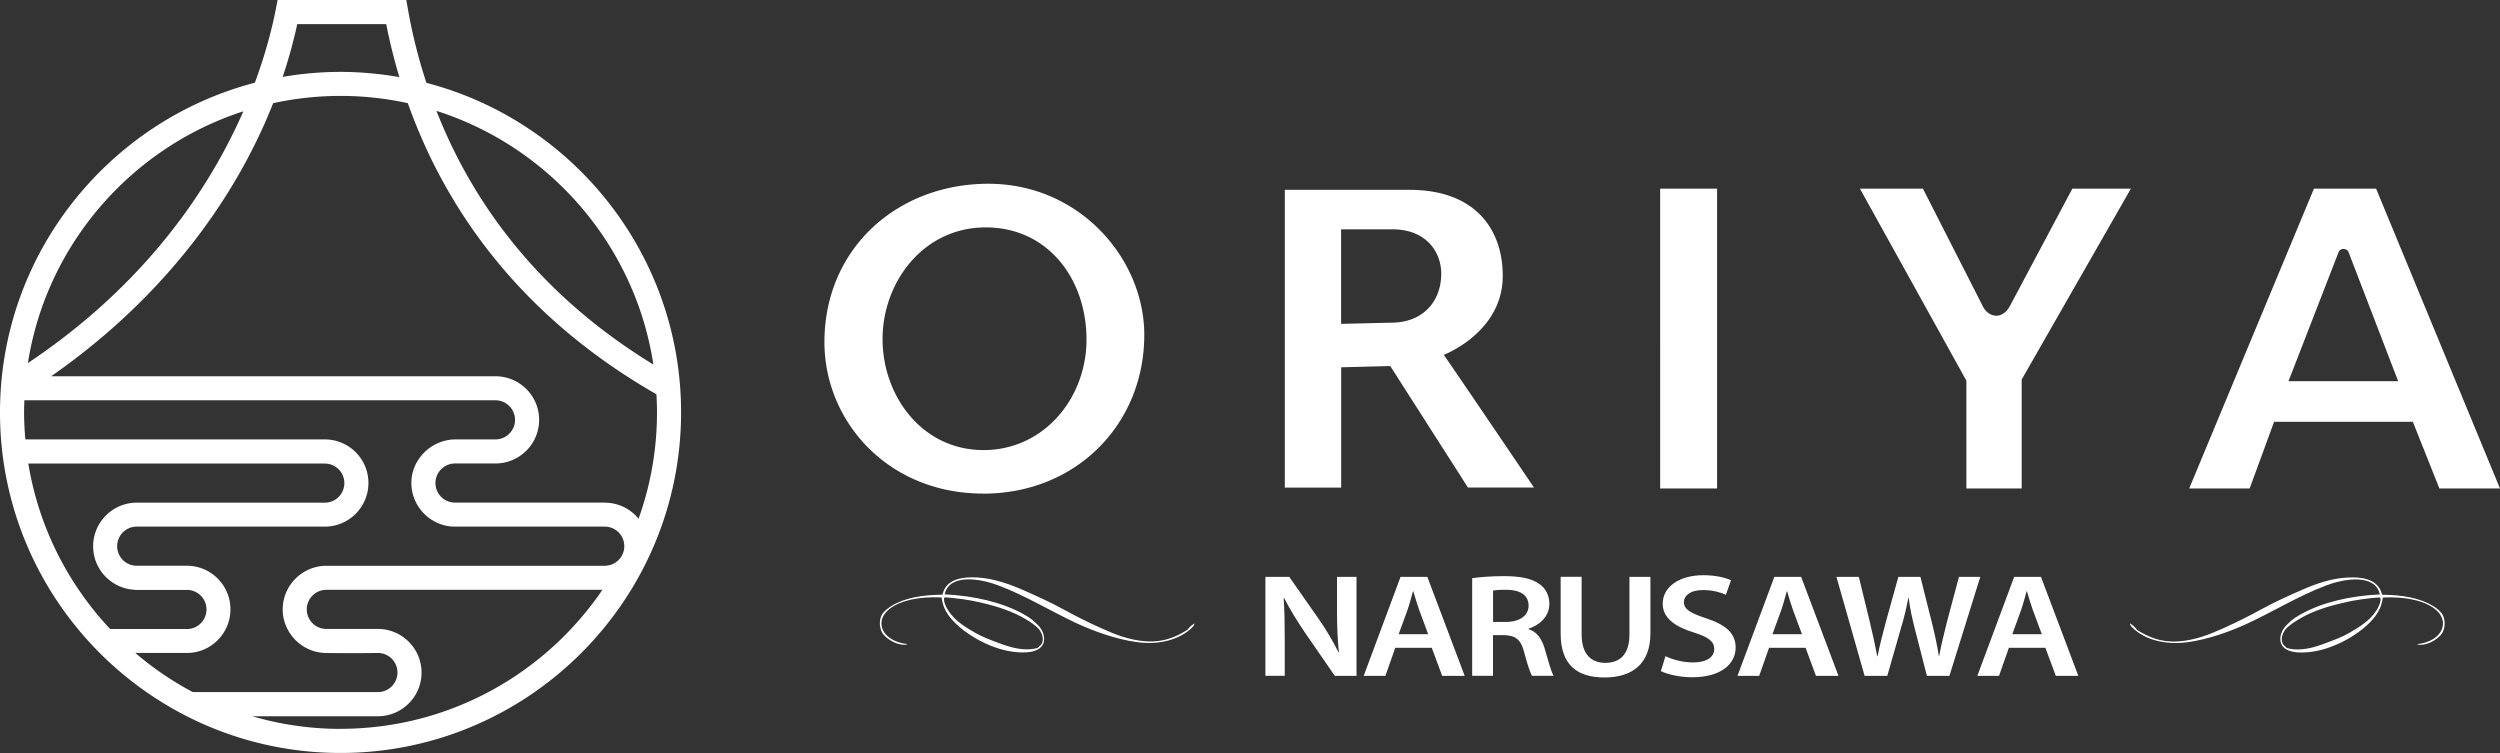 <svg id="_レイヤー_2" data-name="レイヤー 2" xmlns="http://www.w3.org/2000/svg" viewBox="0 0 354 106.63"><rect x="0" y="0" width="354" height="106.63" fill="#333333" stroke="none"/><defs><style>.cls-2{fill:#fff;stroke-width:0}</style></defs><g id="text"><path class="cls-2" d="M60.38 11.73c-1.19-3.62-2.03-7.1-2.6-10.33l-.25-1.41H39.31l-.27 1.38c-.5 2.56-1.4 6.14-2.95 10.34C15.35 17.13 0 36 0 58.4c0 26.59 21.64 48.22 48.22 48.22S96.44 84.99 96.44 58.4c0-22.39-15.34-41.27-36.06-46.67Zm32.14 39.89C75.67 41.33 66.61 27.97 61.8 15.7c16 5.1 28.13 18.96 30.72 35.92ZM42.1 3.42h12.59c.47 2.39 1.08 4.91 1.86 7.5-2.71-.47-5.49-.74-8.33-.74s-5.53.25-8.19.71c.82-2.46 1.51-4.95 2.06-7.47Zm-7.64 12.34C29.74 26.53 20.8 40.15 3.95 51.41c2.64-16.8 14.65-30.52 30.51-35.65ZM4 65.64h41.99a2.77 2.77 0 1 1 0 5.54H19.08c-3.28.16-5.89 2.87-5.89 6.17s2.6 6 5.87 6.16v.02h7.41a2.77 2.77 0 1 1 0 5.54H15.6C9.63 82.72 5.48 74.63 4.01 65.64Zm44.22 37.57c-4.34 0-8.53-.63-12.5-1.79h17.79c3.41 0 6.18-2.77 6.18-6.18s-2.77-6.18-6.18-6.18h-7.3a2.77 2.77 0 1 1 0-5.54H85.3c-8.07 11.87-21.68 19.68-37.08 19.68Zm37.42-23.09H45.95c-3.28.15-5.92 2.86-5.92 6.17s2.71 6.11 6.07 6.17 7.41 0 7.41 0a2.77 2.77 0 1 1 0 5.54H27.3a44.931 44.931 0 0 1-8.14-5.54h7.3c3.41 0 6.17-2.77 6.17-6.18s-2.77-6.17-6.17-6.17h-7.1a2.77 2.77 0 1 1 0-5.54h26.63c3.41 0 6.18-2.77 6.18-6.18s-2.77-6.17-6.18-6.17H3.59c-.11-1.26-.18-2.54-.18-3.83 0-.57.02-1.14.04-1.71h66.71c1.53 0 2.77 1.25 2.77 2.77s-1.24 2.77-2.77 2.77h-5.72c-3.36.05-6.19 2.8-6.19 6.17s2.77 6.18 6.17 6.18h21.21c1.54 0 2.77 1.24 2.77 2.77s-1.24 2.77-2.77 2.77Zm0-8.95H64.43a2.77 2.77 0 1 1 0-5.54v-.33l.01.33h5.72c3.41 0 6.18-2.77 6.18-6.18s-2.77-6.17-6.18-6.17H7.24C21.8 43.15 32.75 29.62 38.68 14.61a44.666 44.666 0 0 1 19.07 0c4.96 13.98 15.05 29.66 35.2 41.22.05.85.08 1.7.08 2.57 0 5.28-.92 10.35-2.61 15.05a6.156 6.156 0 0 0-4.79-2.27Zm157.5-2h-8.06V26.72h8.06v42.45Zm58.59-42.45-15.46 27.02v15.43h-7.83V53.9l-15.07-27.18h8.92l8.51 16.71c.73 1.45 2.69 2 3.84-.17l8.8-16.54h8.29ZM354 69.17h-8.58l-3.76-9.44h-19.65l-3.46 9.44h-8.56l17.66-42.45h8.81L354 69.17Zm-14.42-15.19-7.02-18.27c-.2-.56-1.17-.65-1.42 0l-7.09 18.27h15.53ZM139.21 69.89c-13.55 0-22.47-10.3-22.47-21.44 0-13.27 10.32-22.43 23.22-22.43s22.07 10.6 22.07 21.41c0 12.53-9.53 22.47-22.82 22.47Zm.36-37.69c-8.83 0-14.6 7.75-14.6 15.81s5.6 15.72 14.28 15.72 14.6-7.47 14.6-15.63c0-8.68-5.53-15.9-14.27-15.9Zm64.85 18.05s8.37-3.15 8.37-11.19c0-6.35-3.66-12.18-13.23-12.18h-17.63v42.16h7.98V52.01l6.95-.18 11 17.2h9.35s-12.78-18.89-12.78-18.78ZM189.9 32.47h7.25c4.86 0 6.93 3.27 6.93 6.28 0 3.95-2.62 6.94-7.06 6.94l-7.12.17V32.47Z"/><path d="M169.14 88.26c-.02.37-.35.61-.58.82-1.68 1.5-4.42 2.27-7.54 1.85-2.94-.39-6.13-1.55-8.47-2.63-3.78-1.76-7.18-3.89-11.21-5.42-2.45-.92-6.9-1.74-7.58 1.28 4.21.2 8.13 1.13 11.13 2.78.49.27.98.57 1.4.93.41.37.85.75 1.11 1.17.48.75.72 1.88 0 2.59-.72.74-2.12.85-3.63.7-3.15-.32-6.57-2.17-8.54-4.14-.95-.94-1.72-2.04-1.9-3.59-3.09-.16-6.46.43-7.93 2.16-.32.38-.67 1.02-.57 1.77.2 1.56 1.92 2.51 3.68 2.67-.24.13-.56.11-.8.08-1.11-.13-2.31-.94-2.75-1.62-.37-.59-.55-1.71-.12-2.55.25-.49.84-.97 1.39-1.31 1.82-1.12 4.37-1.58 7.19-1.59.14-.23.16-.48.27-.7.71-1.44 2.46-1.87 4.72-1.74 2.3.13 4.63.97 6.46 1.78 1.93.85 3.82 1.7 5.57 2.66 1.78.98 3.59 1.89 5.49 2.74 1.92.87 4.04 1.72 6.37 1.86 2.55.16 4.26-.65 5.84-1.63.27-.37.61-.67 1.01-.92m-35.46-3.56c-.1.44.24 1.23.55 1.7.95 1.51 2.43 2.38 3.86 3.21.98.56 2.15 1.01 3.29 1.43 1.66.62 3.64 1.25 5.57.7.19-.25.45-.36.57-.62.38-.8-.14-1.75-.54-2.17-.41-.41-1.11-.9-1.74-1.27-1.81-1.08-3.83-1.75-6.22-2.32-1.73-.43-3.52-.65-5.22-.78-.05.02-.1.06-.12.11M302.6 89.2c1.59.97 3.29 1.78 5.84 1.62 2.33-.14 4.46-.99 6.38-1.86 1.89-.85 3.7-1.75 5.49-2.74 1.76-.96 3.64-1.82 5.57-2.66 1.82-.81 4.15-1.66 6.46-1.78 2.26-.13 4.01.3 4.72 1.74.11.22.14.46.27.7 2.82 0 5.38.47 7.19 1.58.55.33 1.14.82 1.39 1.32.43.84.27 1.96-.11 2.55-.44.68-1.64 1.5-2.75 1.62-.25.02-.57.04-.81-.08 1.76-.15 3.47-1.11 3.67-2.67.1-.75-.26-1.39-.57-1.77-1.48-1.74-4.84-2.32-7.93-2.16-.18 1.55-.95 2.65-1.9 3.59-1.97 1.97-5.39 3.82-8.54 4.14-1.51.15-2.91.04-3.63-.7-.71-.7-.48-1.83 0-2.59.26-.42.71-.79 1.11-1.17.42-.35.91-.66 1.4-.93 3-1.66 6.91-2.58 11.14-2.78-.68-3.02-5.14-2.2-7.58-1.28-4.03 1.53-7.44 3.68-11.21 5.42-2.33 1.08-5.52 2.24-8.47 2.63-3.12.41-5.87-.35-7.54-1.85-.23-.21-.57-.45-.58-.82.4.25.75.55 1.01.93m34.34-4.61c-1.71.13-3.49.35-5.22.78-2.4.56-4.42 1.23-6.23 2.32-.63.37-1.33.86-1.74 1.27-.4.41-.92 1.37-.54 2.17.12.26.39.37.58.62 1.93.56 3.91-.08 5.56-.7 1.13-.42 2.32-.87 3.29-1.43 1.43-.84 2.91-1.71 3.86-3.21.31-.47.65-1.26.55-1.7-.02-.06-.06-.09-.12-.11" style="fill:#fff;stroke-width:0;fill-rule:evenodd"/><path class="cls-2" d="M179.18 95.7V81.68h3.38l4.2 6.01c1.09 1.56 2.03 3.18 2.78 4.7h.05c-.19-1.87-.27-3.68-.27-5.82v-4.89h2.76V95.7h-3.07l-4.25-6.16c-1.04-1.54-2.13-3.27-2.92-4.85l-.07.02c.12 1.81.15 3.66.15 5.97v5.01h-2.73Zm18.39-3.97-1.4 3.97h-3.07l5.22-14.02h3.79l5.29 14.02h-3.19l-1.47-3.97h-5.17Zm4.66-1.93-1.28-3.45c-.31-.85-.58-1.81-.82-2.62h-.05c-.24.81-.48 1.79-.77 2.62l-1.26 3.45h4.18Zm6.24-7.93c1.11-.17 2.78-.29 4.49-.29 2.34 0 3.94.33 5.03 1.12.89.64 1.4 1.62 1.4 2.81 0 1.81-1.43 3.04-2.95 3.51v.06c1.16.37 1.86 1.35 2.27 2.7.51 1.75.94 3.37 1.28 3.91h-3.07c-.24-.42-.63-1.56-1.09-3.31-.46-1.83-1.23-2.41-2.92-2.45h-1.5v5.76h-2.95V81.86Zm2.95 6.2h1.77c2.01 0 3.26-.91 3.26-2.31 0-1.54-1.26-2.25-3.19-2.25-.94 0-1.55.06-1.84.12v4.43Zm12.54-6.39v8.17c0 2.75 1.33 4.01 3.34 4.01 2.15 0 3.43-1.27 3.43-4.01v-8.17h2.97v8.01c0 4.33-2.59 6.24-6.5 6.24s-6.21-1.81-6.21-6.22v-8.03h2.97Zm11.87 11.23c.97.48 2.42.89 3.94.89 1.91 0 2.97-.77 2.97-1.91 0-1.06-.82-1.68-2.9-2.33-2.68-.83-4.4-2.06-4.4-4.08 0-2.29 2.22-4.03 5.75-4.03 1.76 0 3.07.33 3.92.71l-.72 2.06c-.58-.27-1.72-.67-3.24-.67-1.89 0-2.71.87-2.71 1.68 0 1.08.94 1.58 3.12 2.31 2.83.92 4.21 2.14 4.21 4.16 0 2.25-1.98 4.2-6.19 4.2-1.72 0-3.5-.42-4.4-.87l.65-2.12Zm14.67-1.18-1.4 3.97h-3.07l5.22-14.02h3.79l5.29 14.02h-3.19l-1.47-3.97h-5.17Zm4.66-1.93-1.28-3.45c-.31-.85-.58-1.81-.82-2.62h-.05c-.24.81-.48 1.79-.77 2.62l-1.26 3.45h4.18Zm8.87 5.9-3.99-14.02h3.17l1.55 6.36c.41 1.7.8 3.49 1.06 4.89h.05c.27-1.48.72-3.14 1.18-4.91l1.76-6.34h3.12l1.62 6.45c.41 1.66.75 3.22.99 4.74h.05c.29-1.54.68-3.14 1.11-4.85l1.69-6.34h3.02l-4.37 14.02h-3.19l-1.69-6.59c-.41-1.6-.7-2.93-.89-4.45h-.05c-.29 1.5-.6 2.85-1.09 4.45l-1.89 6.59h-3.21Zm20.43-3.97-1.4 3.97h-3.07l5.22-14.02H289l5.29 14.02h-3.19l-1.47-3.97h-5.17Zm4.66-1.93-1.28-3.45c-.31-.85-.58-1.81-.82-2.62h-.05c-.24.81-.48 1.79-.77 2.62l-1.26 3.45h4.18Z"/></g></svg>